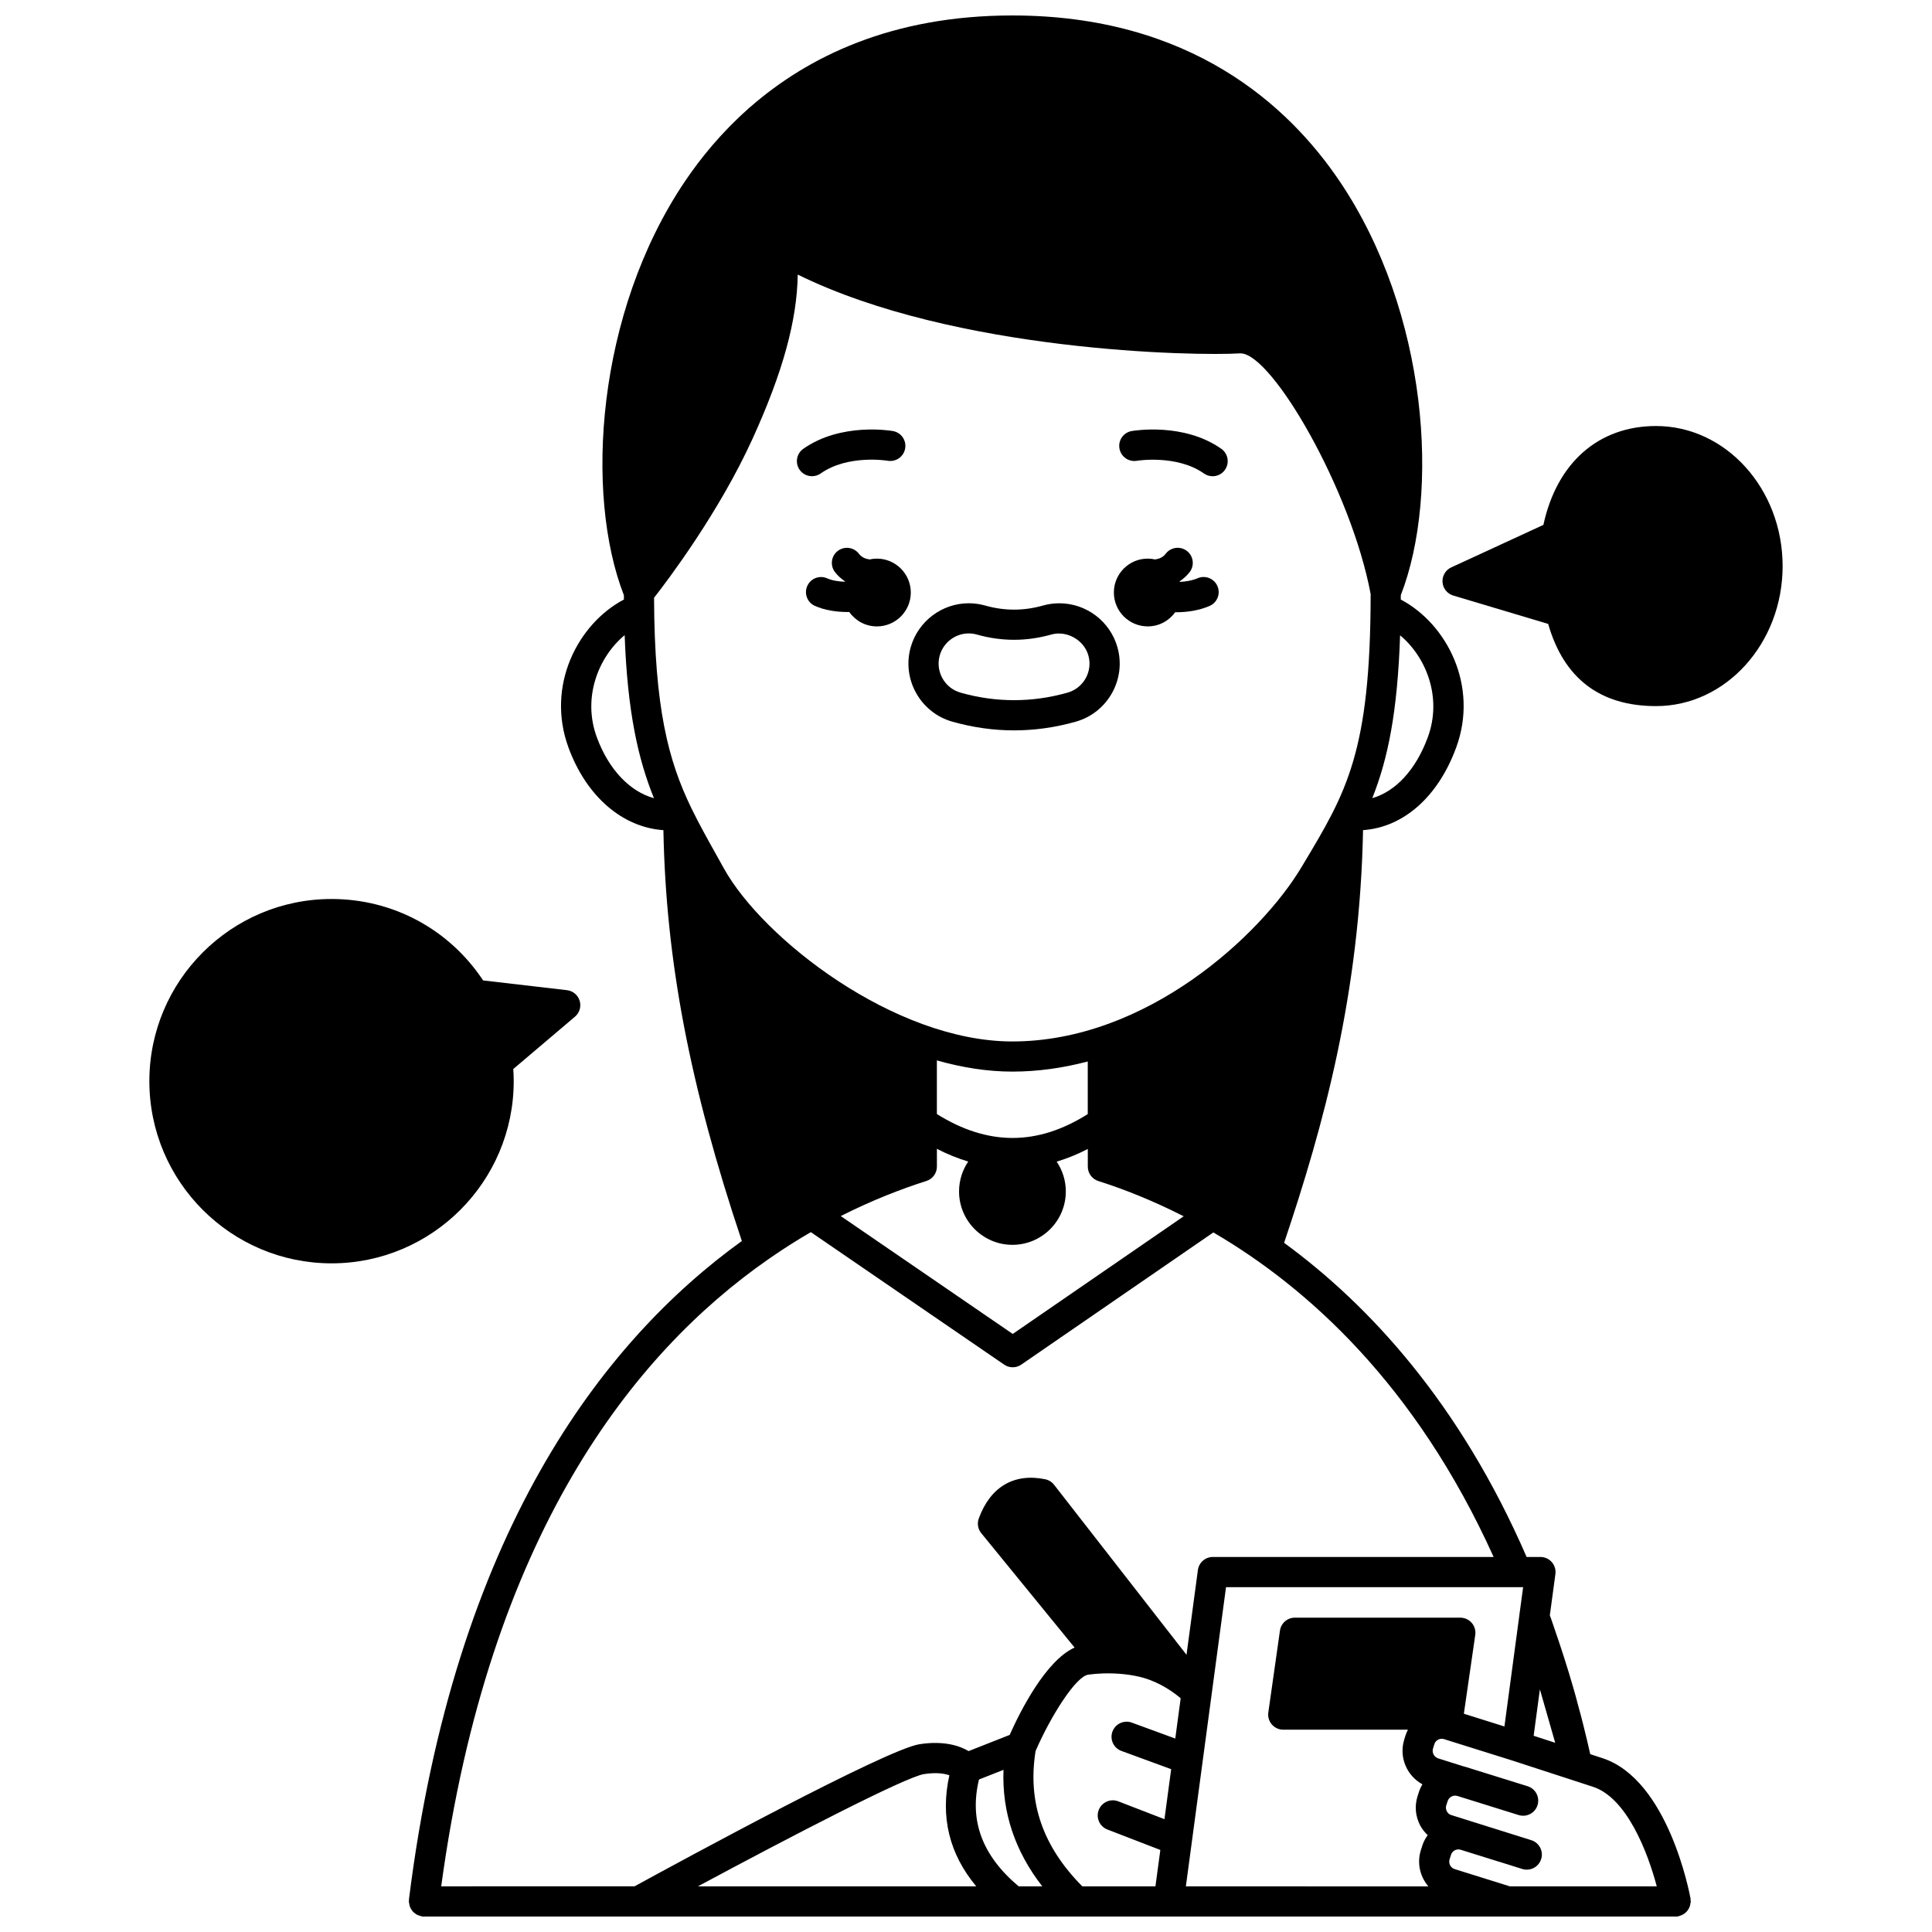 <?xml version="1.0" encoding="UTF-8"?>
<!-- Uploaded to: SVG Repo, www.svgrepo.com, Generator: SVG Repo Mixer Tools -->
<svg width="800px" height="800px" version="1.1" viewBox="144 144 512 512" xmlns="http://www.w3.org/2000/svg">
 <defs>
  <clipPath id="a">
   <path d="m252 148.09h341v503.81h-341z"/>
  </clipPath>
 </defs>
 <path d="m448.17 310c3.008 0 5.648-1.492 7.281-3.758 0.082 0 0.164 0.012 0.25 0.012 2.941 0 6.062-0.473 8.84-1.668 2.031-0.867 2.973-3.219 2.098-5.25-0.867-2.031-3.238-2.977-5.25-2.098-1.469 0.629-3.125 0.891-4.738 0.969-0.016-0.043-0.023-0.09-0.039-0.133 0.98-0.684 1.891-1.469 2.66-2.465 1.348-1.75 1.016-4.262-0.734-5.606-1.75-1.348-4.258-1.02-5.606 0.734-0.758 0.988-1.758 1.375-2.828 1.52-0.625-0.133-1.27-0.219-1.934-0.219-4.957 0-8.98 4.023-8.98 8.98s4.016 8.98 8.98 8.98z"/>
 <path d="m376.38 292.04c-0.668 0-1.312 0.082-1.934 0.219-1.066-0.145-2.066-0.531-2.828-1.52-1.348-1.746-3.852-2.078-5.606-0.734-1.75 1.344-2.082 3.856-0.734 5.606 0.766 0.996 1.68 1.781 2.66 2.461-0.012 0.031-0.02 0.062-0.027 0.098-1.691-0.059-3.383-0.32-4.691-0.902-2.027-0.898-4.387 0.004-5.281 2.019-0.902 2.016 0.004 4.383 2.019 5.281 2.59 1.16 5.723 1.625 8.742 1.625 0.121 0 0.23-0.016 0.352-0.02 1.625 2.312 4.301 3.832 7.34 3.832 4.957 0 8.98-4.023 8.98-8.98-0.004-4.965-4.035-8.984-8.992-8.984z"/>
 <path d="m280.14 430.52c0-1.047-0.039-2.113-0.117-3.219l16.352-13.871c1.215-1.031 1.703-2.684 1.242-4.207-0.461-1.523-1.785-2.633-3.367-2.816l-22.215-2.582c-8.992-13.551-23.871-21.582-40.172-21.582-26.621 0-48.281 21.66-48.281 48.277 0 26.621 21.66 48.281 48.281 48.281 26.621 0 48.277-21.656 48.277-48.281z"/>
 <path d="m445.3 266.11c0.094-0.02 10.586-1.691 17.754 3.367 0.699 0.496 1.504 0.73 2.301 0.73 1.254 0 2.496-0.586 3.269-1.695 1.273-1.809 0.84-4.297-0.965-5.574-9.977-7.031-23.195-4.801-23.75-4.707-2.176 0.383-3.625 2.453-3.242 4.629 0.387 2.18 2.453 3.633 4.633 3.25z"/>
 <path d="m359.19 270.2c0.797 0 1.598-0.234 2.301-0.73 7.223-5.09 17.66-3.383 17.766-3.363 2.16 0.371 4.238-1.074 4.617-3.246 0.387-2.176-1.066-4.25-3.242-4.629-0.559-0.098-13.773-2.324-23.75 4.707-1.805 1.273-2.238 3.766-0.965 5.574 0.777 1.102 2.019 1.688 3.273 1.688z"/>
 <path d="m396.38 335.25c5.394 1.531 10.898 2.309 16.359 2.309 5.453 0 10.957-0.777 16.355-2.305 8.484-2.406 13.434-11.254 11.039-19.715-1.926-6.871-8.258-11.664-15.402-11.664-1.477 0-2.938 0.203-4.352 0.605-5.09 1.441-10.211 1.434-15.254 0.008-1.422-0.406-2.902-0.617-4.387-0.617-7.121 0-13.445 4.785-15.387 11.641-2.406 8.484 2.547 17.34 11.027 19.738zm-3.336-17.566c0.969-3.426 4.129-5.82 7.691-5.82 0.738 0 1.473 0.105 2.195 0.312 6.481 1.836 13.105 1.836 19.629-0.004 4.094-1.168 8.703 1.383 9.871 5.535 1.199 4.231-1.281 8.652-5.523 9.852-9.383 2.66-18.984 2.656-28.352 0-4.238-1.199-6.711-5.629-5.512-9.875z"/>
 <path d="m582.87 256.9c-15.27 0-26.301 9.75-29.852 26.199l-24.422 11.266c-1.512 0.695-2.43 2.254-2.312 3.914 0.117 1.66 1.25 3.07 2.844 3.547l25.156 7.519c4.141 14.453 13.75 21.781 28.59 21.781 18.492 0 33.539-16.648 33.539-37.113-0.004-20.469-15.051-37.113-33.543-37.113z"/>
 <g clip-path="url(#a)">
  <path d="m592.02 647.2c-0.234-1.289-5.879-31.59-23.379-37.281l-3.207-1.043c-0.074-0.328-0.156-0.648-0.23-0.977-0.27-1.18-0.527-2.371-0.816-3.519-0.188-0.777-0.379-1.535-0.566-2.305-0.113-0.457-0.219-0.91-0.336-1.367-0.395-1.574-0.801-3.117-1.219-4.59-0.414-1.652-0.867-3.258-1.316-4.809-0.781-2.723-1.617-5.457-2.504-8.223-0.777-2.441-1.586-4.832-2.406-7.211-0.004-0.016-0.012-0.031-0.016-0.047-0.004-0.012-0.008-0.02-0.012-0.031-0.359-1.039-0.699-2.109-1.066-3.137-0.016-0.047-0.055-0.078-0.074-0.129-0.051-0.145-0.102-0.293-0.152-0.438l1.477-10.945c0.152-1.145-0.195-2.301-0.953-3.168-0.758-0.867-1.859-1.367-3.012-1.367l-3.66 0.012c-17.68-40.73-41.66-66.723-64.273-83.262 10.516-31.223 20.078-66.113 20.922-109.37 10.613-0.73 19.836-8.703 24.676-21.871 6.031-16.398-2.481-32.801-14.68-39.238 0-0.395 0.012-0.754 0.012-1.16 10.434-26.859 7.281-74.859-16.203-109.68-13.516-20.043-39.547-43.945-86.746-43.945-31.957 0-54.211 10.957-69.449 24.258-0.258 0.176-0.488 0.387-0.699 0.613-6.949 6.188-12.41 12.848-16.641 19.129-23.473 34.832-26.598 82.812-16.156 109.64 0 0.391 0.012 0.75 0.012 1.141-12.207 6.422-20.719 22.84-14.688 39.25 4.785 13.027 14.375 21.145 25.148 21.871 0.664 34.598 6.965 67.633 20.789 108.88-37.094 26.766-76.121 77.664-88.227 174.54-0.012 0.094 0.023 0.172 0.02 0.266-0.004 0.078-0.047 0.152-0.047 0.23 0 0.18 0.078 0.336 0.105 0.512 0.035 0.281 0.07 0.555 0.164 0.816 0.082 0.234 0.203 0.438 0.328 0.648 0.137 0.23 0.262 0.453 0.441 0.652 0.168 0.188 0.355 0.332 0.555 0.484 0.207 0.16 0.402 0.312 0.641 0.434 0.234 0.121 0.488 0.18 0.746 0.25 0.18 0.047 0.332 0.152 0.523 0.176 0.168 0.02 0.336 0.031 0.5 0.031l287.19-0.004h0.012 0.012 44.523 0.004c0.23 0 0.473-0.02 0.707-0.062 0.148-0.027 0.266-0.121 0.402-0.16 0.27-0.078 0.512-0.168 0.75-0.301 0.223-0.121 0.418-0.258 0.613-0.41 0.203-0.164 0.383-0.336 0.551-0.535 0.164-0.195 0.297-0.395 0.418-0.621 0.125-0.223 0.223-0.445 0.305-0.691 0.082-0.258 0.129-0.512 0.16-0.785 0.016-0.148 0.09-0.277 0.09-0.434 0-0.125-0.059-0.227-0.07-0.348-0.012-0.129 0.027-0.242 0.008-0.367zm-39.934-55.508 4.059 14.164-5.711-1.859zm-37.047-279.33c6.953 5.789 11.203 16.535 7.352 27.004-3.176 8.641-8.539 14.375-14.723 16.152 4.129-10.32 6.695-22.824 7.371-43.156zm-212.88 27.004c-3.859-10.492 0.406-21.262 7.379-27.043 0.746 20.391 3.586 32.891 7.766 43.207-6.391-1.766-11.984-7.578-15.145-16.164zm33.645 34.711-2.242-4.023c-2.254-4.031-4.324-7.754-6.188-11.574-0.02-0.047-0.047-0.094-0.066-0.141-0.031-0.062-0.062-0.129-0.098-0.191-0.031-0.062-0.055-0.129-0.094-0.188-5.973-12.414-9.668-26.191-9.785-55.543 3.625-4.637 17.238-22.621 26.184-42.32 7.91-17.414 11.707-31.133 11.895-43.328 41.754 20.555 105.66 21.598 117.17 20.879 0.055-0.004 0.113-0.004 0.172-0.004 8.344 0 29.375 36.371 34.484 63.793-0.039 41.883-6.391 52.48-17.891 71.641l-0.531 0.883c-10.676 17.797-40.906 46.035-76.539 46.035-31.18 0-66.117-27.199-76.473-45.918zm64.789 77.746c-1.535 2.262-2.434 4.988-2.434 7.926 0 7.797 6.344 14.145 14.145 14.145s14.148-6.344 14.148-14.145c0-2.926-0.895-5.644-2.422-7.906 2.754-0.832 5.508-1.93 8.25-3.356v4.684c0 1.742 1.129 3.281 2.785 3.812 6.438 2.043 14.176 5.039 22.629 9.344l-45.305 31.18-45.578-31.238c8.145-4.109 15.848-7.125 22.695-9.301 1.66-0.527 2.785-2.07 2.785-3.812v-4.703c2.758 1.422 5.527 2.535 8.301 3.371zm-8.309-12.586v-14.219c6.633 1.879 13.363 2.969 19.992 2.969 6.887 0 13.57-0.996 19.992-2.684v13.941c-13.348 8.438-26.473 8.434-39.984-0.008zm-131.36 204.67c12.652-93.062 50.879-141.23 86.574-166.11 0.199-0.133 0.41-0.242 0.582-0.406 3.637-2.512 7.25-4.805 10.801-6.863l51.242 35.117c0.684 0.469 1.473 0.699 2.258 0.699 0.793 0 1.582-0.234 2.266-0.703l50.902-35.031c24.676 14.398 53.59 40.168 74.277 86.004h-74.41c-2.004 0-3.699 1.484-3.961 3.465l-3.016 22.457-35.098-45.055c-0.582-0.75-1.414-1.266-2.348-1.461-8.258-1.688-14.535 1.984-17.605 10.391-0.484 1.328-0.234 2.809 0.66 3.902l24.73 30.309c-7.68 3.461-14.434 16.949-17.207 23.152l-10.875 4.285c-2.367-1.391-6.512-2.824-13.016-1.824-8.777 1.348-62.789 30.699-75.504 37.656l-51.254 0.008zm68.027 0c24.672-13.27 55.059-29.008 59.938-29.758 3.328-0.504 5.434-0.133 6.703 0.32-2.441 10.957-0.055 20.816 7.129 29.438zm85.012 0c-9.66-8.125-13.156-17.41-10.523-28.32l6.5-2.562c-0.438 11.25 3.043 21.578 10.281 30.883zm41.496-39.176-11.523-4.223c-2.066-0.75-4.367 0.309-5.125 2.379-0.758 2.074 0.305 4.371 2.379 5.129l13.184 4.832-1.781 13.254-12.246-4.731c-2.051-0.793-4.375 0.23-5.172 2.293-0.797 2.059 0.23 4.375 2.289 5.172l14.039 5.422-1.301 9.648h-19.371c-10.469-10.535-14.566-22.285-12.391-35.875 4.039-9.293 10.676-19.77 13.957-20.227 1.215-0.168 2.492-0.277 3.781-0.32 0.137 0 0.27 0 0.406-0.012 3.762-0.102 7.633 0.336 10.625 1.223 4.465 1.328 7.91 3.856 9.684 5.359zm2.809 39.176 10.641-79.289h78.738l-0.992 7.34c-0.008 0.059-0.016 0.125-0.02 0.188l-3.945 29.383-10.75-3.371 3.019-20.887c0.168-1.148-0.172-2.312-0.934-3.191-0.754-0.875-1.863-1.379-3.023-1.379l-43.844-0.004c-1.992 0-3.68 1.465-3.957 3.434l-3.082 21.695c-0.164 1.148 0.18 2.309 0.941 3.184 0.754 0.875 1.859 1.379 3.019 1.379h33.035c-0.23 0.473-0.461 0.953-0.621 1.469l-0.359 1.16c-1.445 4.66 0.688 9.59 4.82 11.84-0.371 0.637-0.695 1.305-0.922 2.027l-0.375 1.16c-0.809 2.582-0.555 5.328 0.719 7.734 0.52 0.98 1.207 1.816 1.98 2.555-0.625 0.867-1.137 1.809-1.449 2.84l-0.367 1.148c-1.078 3.449-0.191 7.035 1.992 9.59zm85.883 0-14.652-4.578c-1.082-0.336-1.684-1.516-1.344-2.598l0.383-1.191c0.203-0.684 0.703-1.031 0.98-1.18 0.285-0.152 0.871-0.375 1.59-0.152l10.117 3.16c0.016 0.004 0.031 0 0.051 0.004l6.144 1.93c0.395 0.125 0.797 0.184 1.191 0.184 1.703 0 3.281-1.094 3.816-2.812 0.66-2.106-0.516-4.352-2.621-5.008l-21.223-6.664c-0.656-0.199-1.004-0.691-1.148-0.973-0.156-0.293-0.379-0.887-0.168-1.566l0.375-1.152c0.328-1.035 1.395-1.633 2.422-1.398 0.055 0.012 0.113 0.027 0.172 0.039l16.215 5.055c2.129 0.656 4.356-0.52 5.012-2.629 0.656-2.106-0.52-4.352-2.629-5.008l-16.543-5.156c-0.082-0.027-0.184-0.039-0.277-0.059l-6.887-2.168c-1.074-0.336-1.699-1.531-1.367-2.606l0.359-1.156c0.215-0.695 0.723-1.047 1.004-1.195 0.281-0.148 0.844-0.363 1.551-0.145l18.102 5.676 21.375 6.957c8.953 2.91 14.512 17.324 16.906 26.387h-38.906z"/>
 </g>
</svg>